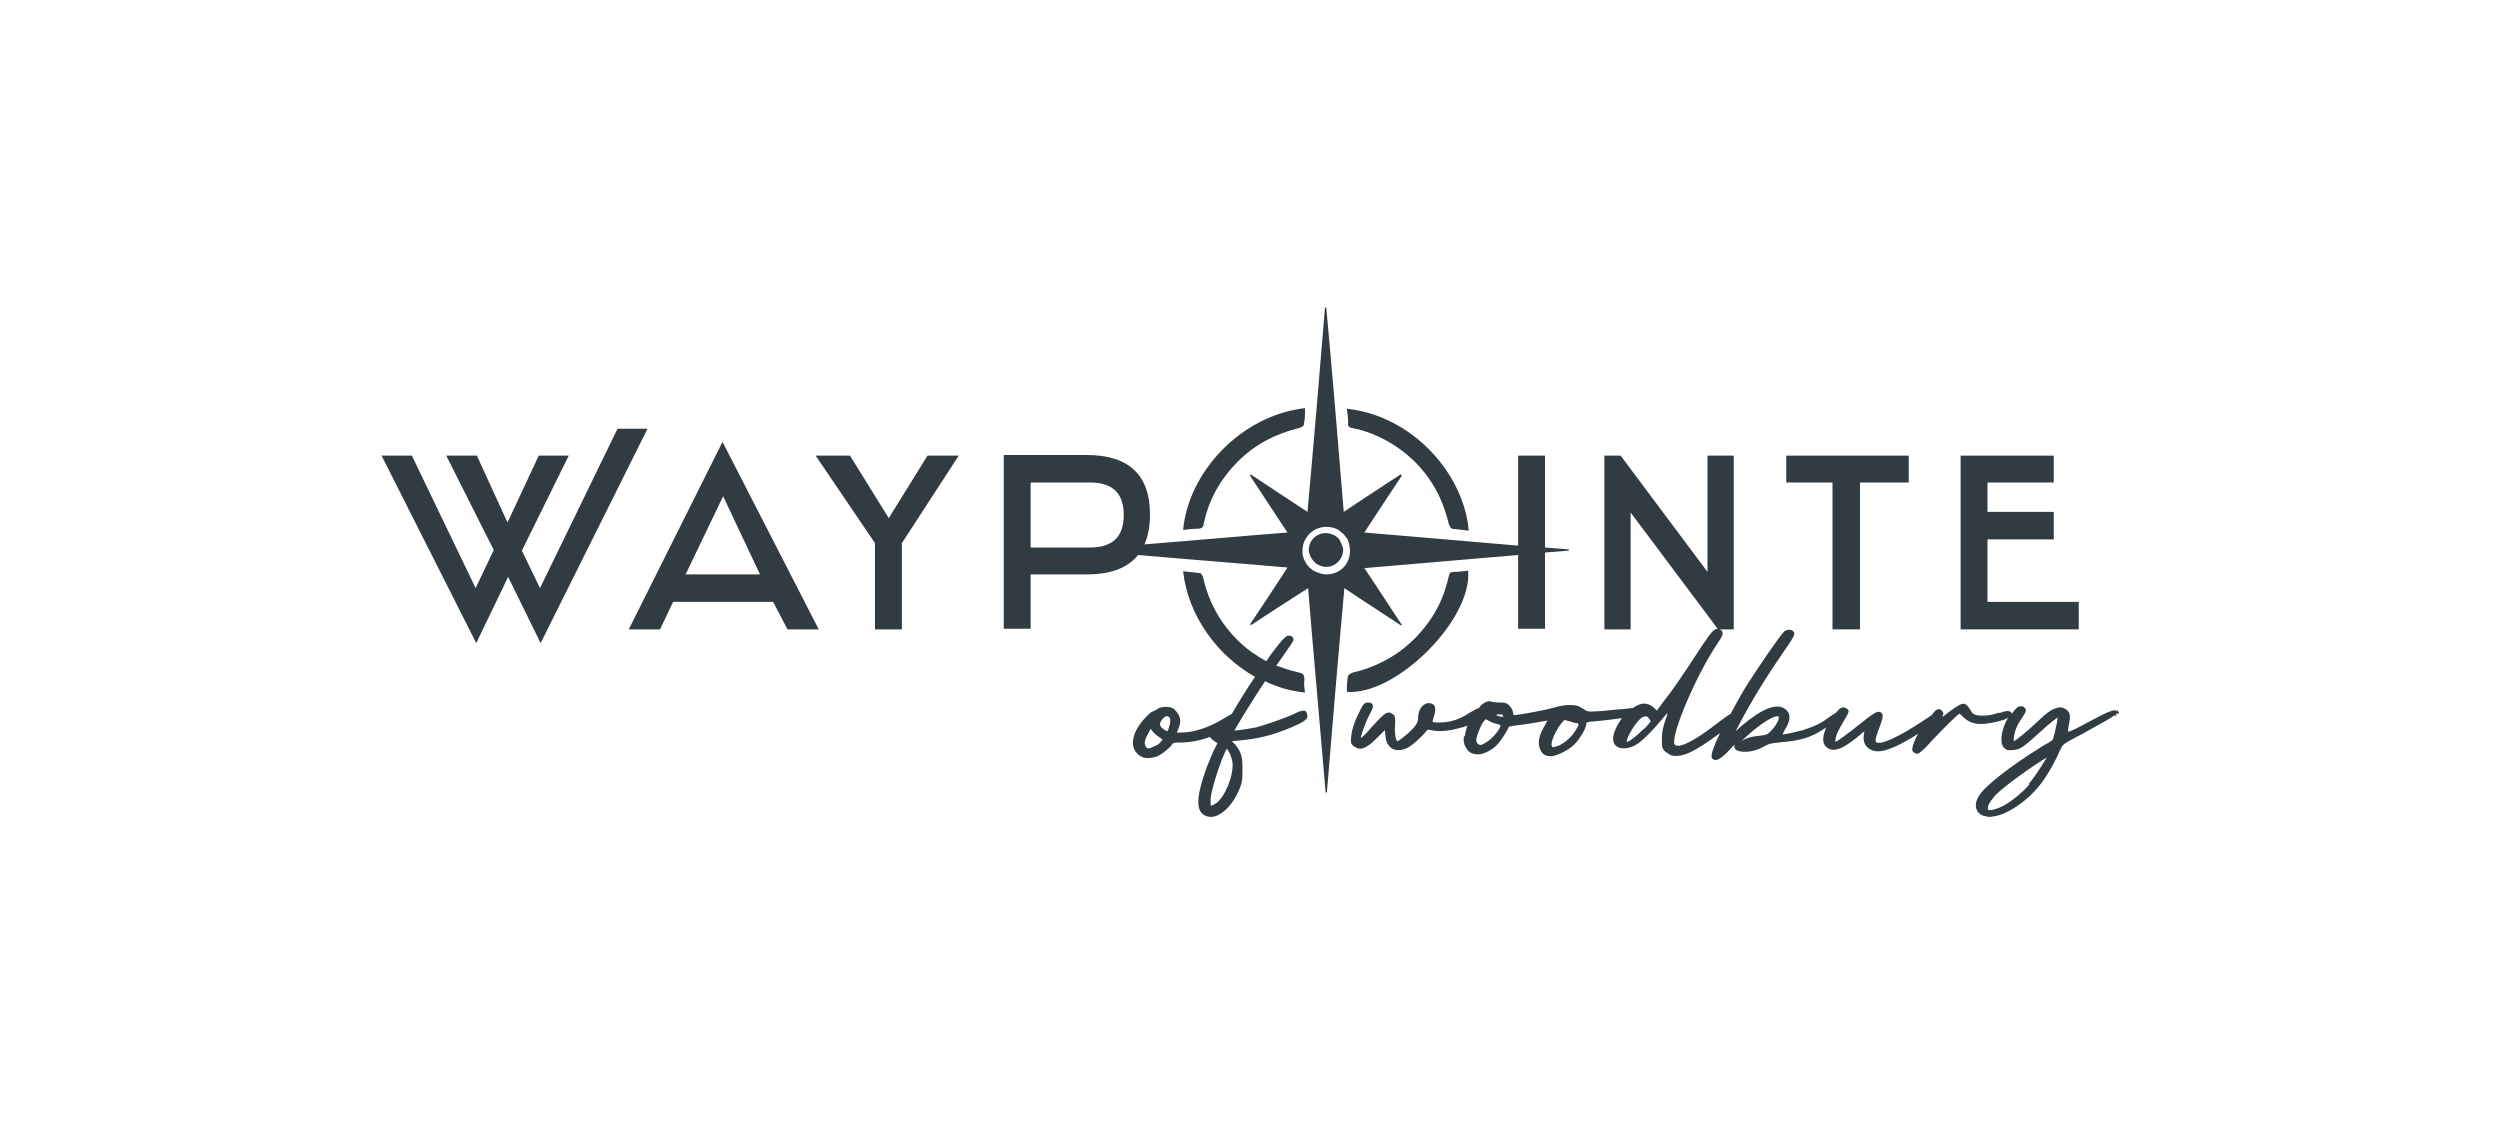<?xml version="1.0" encoding="UTF-8"?> <svg xmlns="http://www.w3.org/2000/svg" xmlns:xlink="http://www.w3.org/1999/xlink" version="1.1" id="Layer_1" x="0px" y="0px" viewBox="0 0 400 180" style="enable-background:new 0 0 400 180;" xml:space="preserve"> <style type="text/css"> .st0{fill:#303C42;} </style> <g> <polygon class="st0" points="98.8,68.6 86.4,94.1 83.5,88.1 91,72.9 86.2,72.9 81.2,83.6 76.3,72.9 71.4,72.9 79,88 76.1,94.1 65.9,72.9 61,72.9 61,72.8 76.2,102.9 81.3,92.3 86.5,102.9 103.6,68.6 "></polygon> <path class="st0" d="M100.6,100.7h5l2.1-4.4h16l2.3,4.4h5l-15.4-30L100.6,100.7z M121.6,91.9h-11.9l6-12.5L121.6,91.9z"></path> <polygon class="st0" points="142.2,82.9 136,72.9 130.5,72.9 140,86.9 140,86.9 140,100.7 144.3,100.7 144.3,86.9 153.4,72.9 148.4,72.9 "></polygon> <polygon class="st0" points="260.9,82 274.9,100.7 277.4,100.7 277.4,72.9 273.2,72.9 273.2,91.5 259.3,72.9 256.7,72.9 256.7,100.7 260.9,100.7 "></polygon> <polygon class="st0" points="293.2,100.7 297.6,100.7 297.6,77.2 305.4,77.2 305.4,72.9 285.8,72.9 285.8,77.2 293.2,77.2 "></polygon> <polygon class="st0" points="332.6,96.3 318,96.3 318,86.3 328.6,86.3 328.6,81.9 318,81.9 318,77.2 328.6,77.2 328.6,72.9 313.7,72.9 313.7,100.7 332.6,100.7 "></polygon> <path class="st0" d="M224.3,100c-2-3-3.9-6-6-9.1c8.3-0.7,16.4-1.4,24.6-2.1v11.8h4.3V88.4c1.3-0.1,2.6-0.2,3.8-0.3v-0.2 c-1.3-0.1-2.6-0.2-3.8-0.3V72.9h-4.3v14.4c-8.1-0.7-16.3-1.4-24.6-2.1c2-3.1,4-6.1,6-9.1l-0.2-0.2c-3,2-6,3.9-9.1,6 c-0.9-11-1.8-21.9-2.8-32.7c-0.1,0-0.1,0-0.2,0c-0.9,10.9-1.8,21.7-2.8,32.7c-3.2-2.1-6.1-4-9.1-6c0,0.1-0.1,0.1-0.1,0.2 c2,3,3.9,6,6,9.1c-7.7,0.6-15.3,1.3-22.9,1.9c0.6-1.3,0.9-2.9,0.9-4.8c0-6.3-3.4-9.5-10.1-9.5h-13.3v27.8h4.3v-8.7h9 c3.8,0,6.5-1,8.2-3.1c7.9,0.7,15.9,1.3,23.9,2c-2,3.1-4,6.1-6,9.1c0.1,0,0.1,0.1,0.2,0.1c3-2,6-3.9,9.1-5.9 c0.9,11.1,1.9,21.9,2.8,32.7c0.1,0,0.1,0,0.2,0c0.9-10.9,1.8-21.7,2.8-32.7c3.1,2.1,6.1,4,9.1,6C224.2,100.1,224.2,100,224.3,100z M164.9,77.2h9.5c3.6,0,5.4,1.7,5.4,5.2c0,3.5-1.8,5.2-5.4,5.2h-9.5V77.2z M210.8,91.6c-0.3-0.1-0.7-0.3-0.9-0.5 c-0.6-0.4-1-1-1.3-1.7c-0.1-0.3-0.2-0.6-0.2-0.9c0,0,0,0,0,0c0-0.1,0-0.3,0-0.4c0-2.1,1.7-3.8,3.8-3.8c0.6,0,1.2,0.1,1.8,0.4 c0,0,0.1,0,0.1,0.1c0.1,0,0.2,0.1,0.3,0.2c0,0,0.1,0.1,0.1,0.1c0.1,0.1,0.2,0.1,0.3,0.2c0.2,0.2,0.4,0.4,0.6,0.7 c0.2,0.2,0.3,0.5,0.4,0.8c0.1,0.4,0.2,0.8,0.2,1.3c0,2.2-1.6,3.8-3.8,3.8c-0.4,0-0.8-0.1-1.1-0.2C211,91.6,210.9,91.6,210.8,91.6z"></path> <path class="st0" d="M192.6,83.8c0.8-3.9,2.7-7.2,5.5-10c2.7-2.7,6-4.4,9.7-5.3c0.3-0.1,0.8-0.3,0.8-0.5c0.2-0.9,0.2-1.7,0.2-2.7v0 c-10.4,1.2-18.7,10.4-19.5,19.5c0.7-0.1,1.5-0.2,2.2-0.2C192.3,84.6,192.5,84.4,192.6,83.8z"></path> <path class="st0" d="M216.4,68.5c2.2,0.4,4.3,1.3,6.3,2.5c4.8,3,7.8,7.3,9.1,12.8c0.1,0.3,0.3,0.7,0.5,0.8c0.9,0.1,1.8,0.2,2.7,0.3 c-0.8-9.2-9.1-18.4-19.5-19.5c0.1,0.8,0.2,1.5,0.2,2.3C215.6,68.1,215.8,68.4,216.4,68.5z"></path> <path class="st0" d="M234.9,91.3c-0.8,0.1-1.6,0.2-2.3,0.2c-0.5,0-0.7,0.2-0.8,0.7c-0.6,2.7-1.6,5.1-3.2,7.3 c-3,4.2-7.1,6.9-12.1,8.1c-0.3,0.1-0.7,0.3-0.8,0.5c-0.2,0.9-0.2,1.7-0.2,2.6v0C223.4,111.3,235.6,99.1,234.9,91.3z"></path> <path class="st0" d="M212.2,90.7c1.5,0,2.7-1.3,2.7-2.7c0-0.2,0-0.4-0.1-0.5c0-0.1,0-0.2-0.1-0.3c-0.1-0.2-0.2-0.5-0.3-0.7 c-0.2-0.4-0.6-0.7-1-0.9c-0.4-0.2-0.8-0.3-1.3-0.3c-1.5,0-2.7,1.2-2.7,2.7c0,0.2,0,0.4,0.1,0.5c0.1,0.5,0.4,1,0.7,1.3 c0.1,0.1,0.1,0.1,0.2,0.2c0.1,0.1,0.1,0.1,0.2,0.2C211.1,90.5,211.6,90.7,212.2,90.7L212.2,90.7z"></path> <path class="st0" d="M208.9,113.8c-0.3-0.2-0.8-0.1-1.6,0.3l-0.2,0.1c-1.7,0.8-5,1.9-6.2,2.2c-0.5,0.1-1.8,0.3-2.5,0.4 c-0.3,0-0.7,0.1-0.9,0.1c0.4-0.8,3-5,4.9-7.9c2.1,1,4.2,1.6,6.4,1.8l0,0c-0.1-0.7-0.2-1.4-0.1-2.1c0-0.7-0.2-1-0.9-1.1 c-1.3-0.3-2.5-0.7-3.6-1.1c2.9-4.1,2.9-4.1,2.7-4.4c-0.1-0.3-0.4-0.4-0.7-0.4c-0.4,0-0.9,0.4-2.7,2.8c-0.3,0.4-0.6,0.9-0.9,1.3 c-1.6-0.9-3.1-1.9-4.4-3.2c-2.9-2.8-4.8-6.2-5.7-10.2c-0.1-0.3-0.3-0.7-0.5-0.7c-0.9-0.1-1.8-0.2-2.7-0.3 c0.8,7.2,5.5,13.5,11.5,16.9c-1.3,1.9-2.6,4-3.7,5.9c-0.3,0.2-0.7,0.4-1.2,0.7c-2.4,1.5-4.9,2.3-6.9,2.3h-0.7l0.2-0.5 c0.6-1.4,0.4-2.2-0.6-3.2c-0.3-0.3-0.8-0.4-1.4-0.4c-0.5,0-1,0.1-1.4,0.4c-0.3,0.2-0.6,0.3-0.8,0.4c-0.3,0.1-1,0.9-1.3,1.2 c-1.3,1.5-1.9,3-1.7,4.2c0.1,0.6,0.4,1.1,0.9,1.5c0.8,0.6,1.5,0.6,2.7,0.3c0.8-0.2,2.5-1.6,2.7-2.1c0.1-0.1,0.2-0.2,1.2-0.2 c1.6,0,3.2-0.3,4.8-0.9c0.1,0.2,0.3,0.4,0.7,0.7l0.5,0.3l-0.4,0.8c-0.3,0.5-0.8,1.8-1.3,3c-1.6,4.4-1.8,6.7-0.6,7.6 c0.4,0.3,0.8,0.4,1.2,0.4c0.2,0,0.5,0,0.7-0.1c1.4-0.4,2.9-2,3.8-4.1c0.5-1.1,0.6-1.6,0.6-3.4c0-1.7-0.1-2.1-0.5-3 c-0.3-0.5-0.7-1.1-1-1.3c-0.1-0.1-0.2-0.2-0.2-0.2c0.2,0,0.8-0.1,1.9-0.2c3.1-0.3,6-1.2,9.1-2.7c0.9-0.5,1.1-0.8,1.1-1.1 C209.1,114,209,113.9,208.9,113.8z M185.8,118.6c-0.2,0.3-0.7,0.7-1.1,0.8l0,0c-1,0.5-1.2,0.4-1.4,0c-0.3-0.5-0.1-1.2,0.5-2.2 l0.3-0.6l0.3,0.4c0.2,0.3,0.6,0.6,1,0.9c0.1,0.1,0.2,0.1,0.3,0.2l0.3,0.2L185.8,118.6z M187.2,115.9L187.2,115.9l-0.1,0.2 c-0.1,0.4-0.2,0.8-0.3,0.9c-0.1,0-0.3-0.1-0.6-0.3c-0.4-0.3-0.6-0.5-0.6-0.8c0-0.5,0.6-1.2,1-1.3l0.2,0c0.1,0,0.2,0.1,0.3,0.2 C187.2,114.8,187.3,115.2,187.2,115.9z M195.7,116.8L195.7,116.8L195.7,116.8C195.6,116.8,195.6,116.8,195.7,116.8z M197.2,122 L197.2,122c0.2,2.1-1.2,5.5-2.6,6.5c-0.6,0.4-0.8,0.4-0.8,0.4c-0.1,0-0.1-0.2-0.1-1c0-1.4,1.9-7.1,2.6-8.1 C196.6,120.1,197.1,121.2,197.2,122z"></path> <path class="st0" d="M339,114.1l0-0.1h0l-0.3-0.5l0,0.3c0,0-0.1,0-0.1-0.1c-0.5-0.2-1.4,0.2-4.6,1.9h0c-1.6,0.9-2.7,1.4-3.1,1.5 c0-0.2,0-0.6,0.1-1.1c0.3-1.4,0.3-2.1-0.6-2.6c-0.6-0.3-0.8-0.3-1.7,0c-0.6,0.2-1.5,0.9-2.1,1.5c-2.3,2.2-4.1,3.6-4.4,3.7 c0,0,0-0.1,0-0.6c0.2-1.1,0.4-1.8,1.3-3.1c0.7-1.1,0.8-1.3,0.4-1.7c-0.2-0.2-0.3-0.2-0.6-0.2c-0.5,0-0.9,0.5-1.4,1.2c0,0,0,0,0,0.1 c0-0.2-0.1-0.4-0.2-0.4c-0.3-0.2-0.8-0.2-1.8,0.2l-0.1-0.1l-0.2,0.1c-0.9,0.3-1.6,0.4-2.4,0.4c-1.4,0-1.6-0.3-2-1 c-0.3-0.5-0.6-0.8-0.9-0.9c-0.5-0.1-1.2,0.4-2.6,1.4c-0.2,0.2-0.6,0.5-0.9,0.7c0,0,0-0.1,0-0.1c0.2-0.4,0.2-0.6-0.1-0.9 c-0.2-0.2-0.4-0.3-0.6-0.2c-0.3,0-0.6,0.3-1,0.9c-0.3,0.2-0.6,0.4-0.9,0.6c-4.9,3.3-7.3,4.1-7.9,3.8c-0.1,0-0.2-0.1-0.2-0.4 c0-0.2,0.2-1,0.6-2c0,0,0.7-1.7,0.5-2.1c-0.1-0.2-0.3-0.4-0.5-0.4c-0.4-0.1-1.1,0.3-2.8,1.7c-2.8,2.2-3.9,3-4.2,3.1 c-0.1-0.2,0-0.8,0.3-1.5c0.2-0.4,0.6-1.2,1.1-2c0.7-1.2,0.9-1.5,0.4-1.8c-0.2-0.1-0.4-0.3-0.7-0.2c-0.3,0-0.6,0.3-1,0.8 c-0.3,0.2-0.8,0.5-1.5,1c-1.2,0.9-2.3,1.3-3.5,1.7c-0.2,0.1-0.5,0.2-0.7,0.2c-0.7,0.2-2.3,0.6-2.9,0.6c0.1-0.2,0.2-0.4,0.4-0.8 c0.6-0.9,1.2-2.3,0.1-3.2c-1.3-1.1-3.7-0.2-7,2.6l-1,0.9l0.2-0.4c2.4-4.6,4.7-8.3,7.6-12.5c0.5-0.7,1.7-2.4,1.6-2.8 c-0.1-0.2-0.2-0.4-0.5-0.5c-0.4-0.1-0.8,0-1.1,0.2c-0.6,0.5-4.4,6.1-5.8,8.3c-0.9,1.4-1.9,3.2-2.8,4.9c-0.7,0.4-1.7,1.2-3.3,2.4 c-3.8,2.8-5,2.8-5.4,2.7c-0.2-0.1-0.3-0.2-0.3-0.3c-0.5-1.5,3.4-10.9,7-16.2c0.6-0.9,0.8-1.3,0.7-1.6c0-0.2-0.2-0.4-0.4-0.5 c-0.1-0.1-0.3-0.1-0.4-0.1c-0.5,0-1,0.5-2.4,2.6c-3.2,4.9-4.9,7.4-6.2,9l-1.1,1.5l-0.5-0.5c-1-0.8-1.8-0.8-2.9-0.2 c-0.2,0.1-0.3,0.2-0.5,0.3c-0.4,0-1.6,0.2-2.3,0.2c-1.1,0.1-2.8,0.3-3.2,0.3l-0.3,0c-1.2,0.1-1.4,0.1-2.1-0.4 c-0.8-0.5-1.2-0.6-2.2-0.6c-0.7,0-1.8,0.2-2.4,0.4c-1.3,0.4-5.7,1.2-6.3,1.2c-0.2,0-0.3,0-0.3-0.3c0-0.4-0.3-0.9-0.6-1.2 c-0.5-0.5-0.8-0.5-1.7-0.5c-0.5,0-1-0.1-1.1-0.1l0,0c-0.1-0.1-0.3-0.1-0.4-0.1c0,0,0,0,0,0c-0.6,0-1.3,0.5-1.7,1.1 c-0.4,0.1-0.8,0.4-1.4,0.7c-1.6,1.1-3.2,1.6-4.9,1.6c-0.5,0-0.9,0-1.1-0.1c0-0.1,0.1-0.4,0.2-0.8c0.3-0.8,0.3-1.4,0.1-1.8 c-0.2-0.3-0.5-0.4-1-0.4c-0.9,0.1-1.6,1.1-1.6,2.3c0,0.5-0.1,0.9-0.6,1.5c-0.6,0.8-2.4,2.2-2.7,2.3c-0.2,0-0.5-1-0.4-2.5 c0.1-1.2,0-1.6-0.3-1.8c-0.9-0.7-1.4-0.2-3.4,2c-1.1,1.3-1.6,1.7-1.8,1.8c0.1-0.6,0.8-2.6,1.4-3.7c0.5-1,0.7-1.4,0.5-1.7 c-0.2-0.3-0.5-0.3-0.7-0.3c-0.6,0-0.8,0.3-1.2,1.1c-0.8,1.5-1.4,3.1-1.5,4.3c-0.1,0.9-0.1,1.2,0.4,1.6c0.3,0.2,0.7,0.4,1,0.4 c1,0,2.2-1.2,3.1-2.1l0.9-0.9l0,0.3c0.1,1.4,0.3,1.9,0.8,2.4c0.5,0.6,1.6,0.7,2.7,0.2c0.7-0.3,2.4-1.8,3-2.6 c0.3-0.4,0.3-0.4,1.3-0.2c1,0.2,2.9,0,4.4-0.5l0.1,0c0.3-0.1,0.6-0.2,0.9-0.3c-0.2,0.6-0.4,1.1-0.4,1.6l-0.2,0.2l0,0.1 c-0.1,0.8,0.2,1.5,0.6,2c0.4,0.5,1,0.7,1.7,0.7c0.9,0,2.3-0.7,3.2-1.7c0.5-0.6,1.5-2.1,1.7-2.7c0.2-0.1,0.8-0.2,1.7-0.3 c1.1-0.1,2.5-0.4,3.3-0.5c0.5-0.1,1-0.2,1.2-0.2c-0.1,0.2-0.3,0.5-0.5,0.9c-0.6,1-0.8,1.6-0.9,2.5c0,0.7,0.2,1.3,0.5,1.7 c0.3,0.4,0.8,0.6,1.4,0.6c0.9,0,2.7-0.9,3.6-1.7c0.9-0.8,2.1-2.7,2.1-3.5c0-0.2,0-0.3,1.5-0.4c1.1-0.1,2.9-0.3,4.2-0.5 c-0.7,1-1.4,2.3-1.4,3.3c0,0.6,0.2,1,0.7,1.3c0.7,0.4,1.8,0.3,2.9-0.3c1.1-0.6,3-2.6,4.8-4.8c0.1-0.1,0.2-0.2,0.3-0.3 c0,0.2-0.1,0.5-0.3,1c-0.4,1.2-0.6,2-0.6,3.1c0,1.3,0,1.6,0.6,2.1c0.3,0.2,0.7,0.5,1,0.6c1.8,0.3,3.6-0.6,7.7-3.6 c-0.2,0.5-0.4,0.9-0.6,1.3c-0.8,1.9-0.9,2.5-0.6,2.8c0.1,0.1,0.3,0.2,0.5,0.2c0.5,0,1.3-0.6,2.4-1.8c0.2-0.3,0.5-0.5,0.7-0.7 c-0.2,0.3-0.1,0.5,0,0.7c0.5,0.7,2.8,0.7,4.5-0.3c0.9-0.5,1.3-0.6,2.5-0.7c3.4-0.3,5.1-0.7,7.6-2.4c-0.5,1.1-0.7,2.2-0.2,2.9 c1,1.2,2.5,0.8,5.1-1.3l1.2-1l-0.1,0.7c-0.1,0.7,0.1,1.4,0.5,1.8c0.4,0.4,1,0.7,1.7,0.7c1.3,0.1,3.7-1,6.5-2.8 c-1.3,2.4-0.9,2.8-0.8,2.9c0.1,0.1,0.4,0.3,0.7,0.3c0.4,0,2-1.7,2.3-2.1c2.1-2.2,4-4.1,4.4-4.3c0.1,0,0.3,0.2,0.6,0.5 c0.6,0.6,1.5,1.3,3.5,1.1c1.1-0.1,2.3-0.4,3.2-0.7c0.2-0.1,0.4-0.2,0.5-0.3c-1.1,1.9-1.4,4-0.7,4.8c0.4,0.4,0.6,0.5,1.5,0.4 c1.2-0.1,1.6-0.4,4.9-3.4c1-0.9,1.9-1.6,2.2-1.8c0,0.1,0,0.1,0,0.2c0,0.4-0.6,3.1-0.8,3.4c-0.1,0.1-0.7,0.5-1.3,0.8l-0.8,0.5 c-4.8,3-8.9,6.2-9.7,7.7c-0.5,0.8-0.6,1.6-0.3,2.2c0.2,0.5,0.7,0.9,1.4,1c0.3,0.1,0.5,0.1,0.7,0.1c0.3,0,0.6-0.1,1.2-0.2 c2-0.5,4.9-2.5,6.7-4.8c1.1-1.3,2.8-4.3,3.3-5.7l0.1-0.1c0.3-0.8,0.3-0.8,3.5-2.5c0.5-0.3,1.1-0.6,1.8-1c2.2-1.2,3-1.7,3.4-2 l0.2,0.3v-0.6C339,114.3,339,114.2,339,114.1L339,114.1L339,114.1z M238.2,118.5c-0.6,0.4-1.1,0.7-1.3,0.7c-0.4,0-0.7-0.4-0.7-0.8 c0-0.5,0.7-2.4,1.2-3c0.1-0.1,0.3-0.3,0.3-0.3c0,0,0,0,0.1,0l0.2,0.1c0.3,0.2,0.9,0.5,1.4,0.6c0.4,0.1,0.6,0.2,0.7,0.3 C240,116.6,239.1,117.8,238.2,118.5z M239.8,114.6c-0.2-0.1-0.4-0.1-0.4-0.2c0.1,0,0.1-0.1,0.3-0.1c0.1,0,0.3,0,0.4,0 c0.2,0,0.4,0,0.4,0.3v0.1l0,0C240.4,114.7,240.2,114.7,239.8,114.6z M252,117L252,117c-0.6,1-1.9,2.1-2.9,2.4 c-0.7,0.2-0.7,0.2-0.8,0c-0.3-0.6,0.7-2.8,1.8-4c0.1-0.1,0.2-0.2,0.3-0.2c0.1,0,0.3,0.1,0.6,0.2l0.2,0l0,0c0.4,0.2,0.9,0.3,1.1,0.3 c0.1,0,0.2,0,0.2,0.1C252.6,115.8,252.7,116,252,117z M263.1,116.6L263.1,116.6l-0.2,0.1c-1.6,1.6-2.4,2-2.6,2 c-0.2-0.5,1.6-3.6,2.6-4c0.1,0,0.3-0.1,0.4-0.1c0.2,0,0.4,0.1,0.7,0.6C264.2,115.4,264.2,115.4,263.1,116.6z M283.3,117 c-0.5,0.5-0.7,0.6-1.6,0.7c-1.3,0.1-2.4,0.4-3.1,0.9c2.4-2.3,4.8-4,5.8-4c0.1,0,0.2,0.1,0.2,0.1C284.7,115,284.3,116,283.3,117z M324.8,125.2l-0.2,0.2l0.1,0.1c-1,1.2-2.7,2.6-4.1,3.4c-1.2,0.6-2.1,0.8-2.4,0.7c-0.1,0-0.1-0.1-0.1-0.1c-0.2-0.4,0.2-1.2,1.3-2.4 c1.5-1.5,6.6-5.1,8.1-5.9C327,122,325.7,124.1,324.8,125.2z"></path> </g> </svg> 